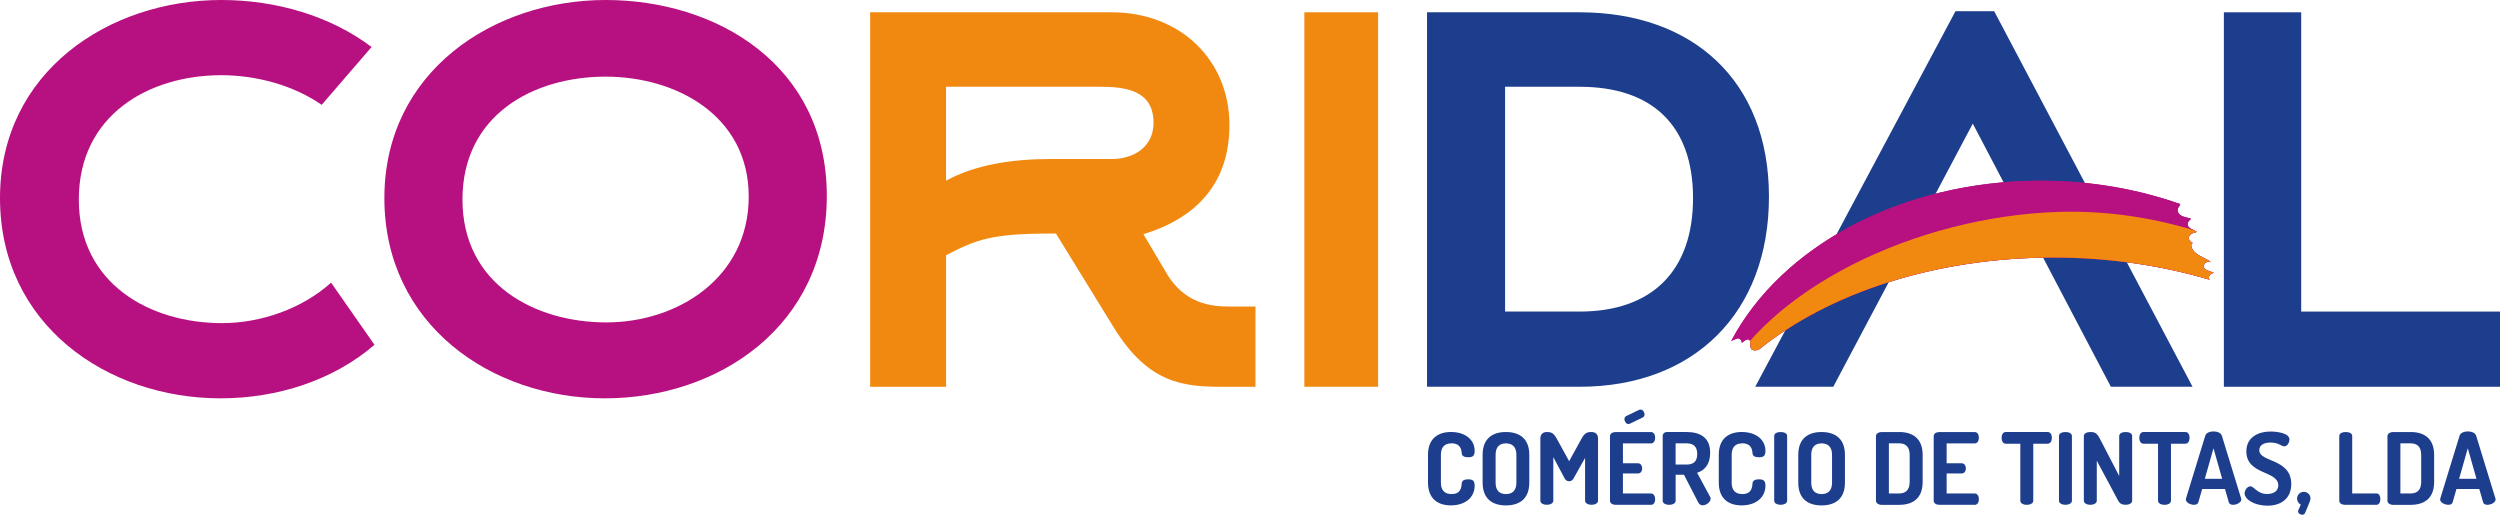 <svg xmlns="http://www.w3.org/2000/svg" xmlns:xlink="http://www.w3.org/1999/xlink" id="Layer_2" viewBox="0 0 691.51 142.38"><defs><clipPath id="clippath"><path d="M611.82,75.67c.14-.07.35-.2.49-.21-.09-.05-.18-.09-.23-.11-.53-.24-1.12-.35-1.65-.61-.45-.22-.88-.57-.88-1.11,0-.61.57-1.16,1.16-1.21.24-.02.52.02.78.07-.57-.47-1.23-.81-1.88-1.14-1.48-.75-3.36-1.64-3.52-3.5-.02-.27.19-.52.43-.63-.31-.18-.6-.37-.83-.65-.6-.74-.15-1.52.56-1.96.27-.16,1.25-.3,1.39-.55-.07.12-.5-.25-.69-.35-.65-.33-1.54-.58-1.77-1.38-.12-.41,0-.81.24-1.15.11-.15.25-.27.38-.41.08-.07.16-.14.23-.22,0,0,0,0,0,0-.21-.2-.65-.26-.9-.32-.46-.11-.92-.2-1.36-.38-.79-.31-1.48-.92-1.4-1.85.04-.46.3-.81.56-1.18.09-.13.13-.26.13-.37-11.74-4.15-24.79-6.47-38.56-6.47-38.78,0-71.95,18.35-85.64,44.34.32-.13.64-.28,1.01-.44.27-.12.56-.28.87-.29.48-.01.87.39.98.83.01.05.04.25.05.4.05-.03.09-.05.09-.05.47-.31.85-.72,1.41-.87.47-.13.83.23.87.67.07.67-.16,1.9.62,2.22.5.21,1.13.1,1.7-.06,19.29-15.56,48.62-25.49,81.47-25.49,15.41,0,30.04,2.2,43.22,6.12-.31-.64-.15-1.32.65-1.71Z" fill="#b71080"></path></clipPath></defs><g id="Layer_1-2"><polygon points="551.59 3.09 540.9 3.09 485.5 106.98 507.09 106.98 545.68 34.19 575.68 91.38 583.88 106.98 606.47 106.98 551.59 3.09" fill="#1d3e8d"></polygon><path d="M103.58,95.38c-11.4,9.8-26.79,14.8-42.59,14.8C29.59,110.18,0,89.78,0,54.79S30.19,0,61.19,0c15.2,0,30.19,4.4,41.59,13l-13.8,16c-7.8-5.4-18-8.2-27.79-8.2-20,0-39.39,11-39.39,34.39s19.8,34.19,39.59,34.19c10.8,0,22.2-4,30.19-11.2l12,17.2Z" fill="#b71080"></path><path d="M167.31,110.18c-31.39,0-60.99-20.4-60.99-55.39S136.52,0,167.51,0s61.19,18.2,61.19,54.19-29.99,55.99-61.39,55.99ZM167.51,21.2c-20,0-39.59,10.6-39.59,33.99s20,33.99,39.79,33.99,39.39-12.4,39.39-34.79-20-33.19-39.59-33.19Z" fill="#b71080"></path><path d="M322.67,75.59c5,8.4,12.2,9.2,17.4,9.2h7.2v22.2h-9c-10.8,0-20.6-.8-30.19-16.4l-16-25.99h-1.4c-16.2,0-20.6,1.6-28.99,6v36.39h-21V3.4h66.79c19,0,32.59,13.2,32.59,31.19,0,15.8-8.8,25.59-23.79,30.19l6.4,10.8ZM307.47,43.99c6.2,0,11.6-3.4,11.6-10,0-9.2-8-10-15.2-10h-42.19v25.99c8-4.4,18.2-6,28.99-6h16.8Z" fill="#f18910"></path><path d="M360.79,106.98V3.4h20.4v103.58h-20.4Z" fill="#f18910"></path><path d="M436.91,3.4h-42.19v103.58h42.19c31.59,0,52.39-20.4,52.39-52.59S468.1,3.4,436.91,3.4ZM436.91,86.18h-20.6V24h20.6c20,0,31.39,10.6,31.39,30.79s-11.4,31.39-31.39,31.39Z" fill="#1d3e8d"></path><path d="M615.13,106.98V3.4h21.39v82.78h54.99v20.8h-76.38Z" fill="#1d3e8d"></path><path d="M401.45,122.64c-1.85,0-2.89,1.02-2.89,3.17v7.68c0,2.15,1.05,3.17,2.95,3.17,2.51,0,2.73-1.79,2.81-2.95.05-.85.83-1.13,1.76-1.13,1.24,0,1.82.36,1.82,1.76,0,3.33-2.73,5.45-6.58,5.45-3.47,0-6.33-1.71-6.33-6.31v-7.68c0-4.6,2.89-6.31,6.36-6.31,3.83,0,6.55,2.04,6.55,5.23,0,1.43-.58,1.76-1.79,1.76-1.02,0-1.76-.3-1.79-1.13-.06-.85-.25-2.73-2.86-2.73Z" fill="#1d3e8d"></path><path d="M410.1,133.49v-7.68c0-4.6,2.81-6.31,6.44-6.31s6.47,1.71,6.47,6.31v7.68c0,4.6-2.84,6.31-6.47,6.31s-6.44-1.71-6.44-6.31ZM419.44,125.81c0-2.18-1.1-3.17-2.89-3.17s-2.86.99-2.86,3.17v7.68c0,2.18,1.05,3.17,2.86,3.17s2.89-.99,2.89-3.17v-7.68Z" fill="#1d3e8d"></path><path d="M435.22,132.39c-.3.55-.77.72-1.21.72s-.88-.17-1.19-.72l-3.17-5.95v12.06c0,.74-.91,1.13-1.79,1.13s-1.79-.39-1.79-1.13v-17.21c0-1.32.88-1.79,1.79-1.79,1.29,0,1.87.28,2.78,1.9l3.39,6.17,3.39-6.17c.91-1.63,1.52-1.9,2.81-1.9.91,0,1.79.47,1.79,1.79v17.21c0,.74-.91,1.13-1.79,1.13s-1.79-.39-1.79-1.13v-11.84l-3.22,5.73Z" fill="#1d3e8d"></path><path d="M448.91,128.15h4.19c.72,0,1.13.69,1.13,1.43,0,.63-.36,1.38-1.13,1.38h-4.19v5.54h7.79c.72,0,1.13.74,1.13,1.6,0,.74-.36,1.54-1.13,1.54h-9.8c-.8,0-1.57-.39-1.57-1.13v-17.87c0-.74.77-1.13,1.57-1.13h9.8c.77,0,1.13.8,1.13,1.54,0,.85-.41,1.6-1.13,1.6h-7.79v5.51ZM450.81,117.19c-.14.05-.25.11-.39.11-.61,0-1.1-.74-1.1-1.35,0-.36.14-.69.47-.85l3.64-1.76c.14-.03.25-.05.36-.05.63,0,1.1.74,1.1,1.35,0,.33-.14.66-.5.83l-3.58,1.74Z" fill="#1d3e8d"></path><path d="M459.9,120.6c0-.58.47-1.1,1.16-1.1h5.45c3.61,0,6.53,1.38,6.53,5.76,0,3.17-1.54,4.87-3.61,5.51l3.61,6.69c.11.14.14.33.14.44,0,.91-1.18,1.87-2.23,1.87-.5,0-.96-.3-1.24-.85l-3.91-7.6h-2.31v7.19c0,.74-.88,1.13-1.79,1.13s-1.79-.39-1.79-1.13v-17.9ZM463.48,122.64v5.86h3.03c1.79,0,2.95-.74,2.95-2.92s-1.16-2.95-2.95-2.95h-3.03Z" fill="#1d3e8d"></path><path d="M481.88,122.64c-1.85,0-2.89,1.02-2.89,3.17v7.68c0,2.15,1.05,3.17,2.95,3.17,2.51,0,2.73-1.79,2.81-2.95.05-.85.83-1.13,1.76-1.13,1.24,0,1.82.36,1.82,1.76,0,3.33-2.73,5.45-6.58,5.45-3.47,0-6.33-1.71-6.33-6.31v-7.68c0-4.6,2.89-6.31,6.36-6.31,3.83,0,6.55,2.04,6.55,5.23,0,1.43-.58,1.76-1.79,1.76-1.02,0-1.76-.3-1.79-1.13-.06-.85-.25-2.73-2.86-2.73Z" fill="#1d3e8d"></path><path d="M490.75,120.6c0-.77.88-1.1,1.79-1.1s1.79.33,1.79,1.1v17.9c0,.74-.91,1.13-1.79,1.13s-1.79-.39-1.79-1.13v-17.9Z" fill="#1d3e8d"></path><path d="M497.41,133.49v-7.68c0-4.6,2.81-6.31,6.44-6.31s6.47,1.71,6.47,6.31v7.68c0,4.6-2.84,6.31-6.47,6.31s-6.44-1.71-6.44-6.31ZM506.75,125.81c0-2.18-1.1-3.17-2.89-3.17s-2.86.99-2.86,3.17v7.68c0,2.18,1.05,3.17,2.86,3.17s2.89-.99,2.89-3.17v-7.68Z" fill="#1d3e8d"></path><path d="M525.34,119.5c3.63,0,6.47,1.71,6.47,6.31v7.52c0,4.6-2.84,6.31-6.47,6.31h-4.87c-.94,0-1.57-.52-1.57-1.1v-17.93c0-.58.63-1.1,1.57-1.1h4.87ZM522.47,122.64v13.85h2.86c1.82,0,2.89-1.02,2.89-3.17v-7.52c0-2.15-1.07-3.17-2.89-3.17h-2.86Z" fill="#1d3e8d"></path><path d="M538.45,128.15h4.19c.72,0,1.13.69,1.13,1.43,0,.63-.36,1.38-1.13,1.38h-4.19v5.54h7.79c.72,0,1.13.74,1.13,1.6,0,.74-.36,1.54-1.13,1.54h-9.8c-.8,0-1.57-.39-1.57-1.13v-17.87c0-.74.77-1.13,1.57-1.13h9.8c.77,0,1.13.8,1.13,1.54,0,.85-.41,1.6-1.13,1.6h-7.79v5.51Z" fill="#1d3e8d"></path><path d="M566.43,119.5c.77,0,1.13.83,1.13,1.6,0,.85-.41,1.63-1.13,1.63h-4.02v15.78c0,.74-.91,1.13-1.79,1.13s-1.79-.39-1.79-1.13v-15.78h-4.05c-.72,0-1.13-.74-1.13-1.63,0-.77.36-1.6,1.13-1.6h11.65Z" fill="#1d3e8d"></path><path d="M569.52,120.6c0-.77.88-1.1,1.79-1.1s1.79.33,1.79,1.1v17.9c0,.74-.91,1.13-1.79,1.13s-1.79-.39-1.79-1.13v-17.9Z" fill="#1d3e8d"></path><path d="M585.9,138.5l-5.92-11.07v11.07c0,.74-.91,1.13-1.79,1.13s-1.79-.39-1.79-1.13v-17.87c0-.77.88-1.13,1.79-1.13,1.29,0,1.82.28,2.67,1.9l5.32,10.27v-11.07c0-.77.88-1.1,1.79-1.1s1.79.33,1.79,1.1v17.9c0,.74-.91,1.13-1.79,1.13s-1.6-.27-2.07-1.13Z" fill="#1d3e8d"></path><path d="M604.52,119.5c.77,0,1.13.83,1.13,1.6,0,.85-.41,1.63-1.13,1.63h-4.02v15.78c0,.74-.91,1.13-1.79,1.13s-1.79-.39-1.79-1.13v-15.78h-4.05c-.72,0-1.13-.74-1.13-1.63,0-.77.36-1.6,1.13-1.6h11.65Z" fill="#1d3e8d"></path><path d="M604.61,138.14c0-.06.03-.17.05-.28l5.32-17.32c.25-.83,1.27-1.21,2.29-1.21s2.07.39,2.31,1.21l5.32,17.32c.03.11.06.19.06.28,0,.85-1.29,1.49-2.26,1.49-.61,0-1.07-.19-1.21-.72l-1.05-3.66h-6.31l-1.05,3.66c-.14.52-.61.72-1.21.72-.96,0-2.26-.61-2.26-1.49ZM614.66,132.44l-2.4-8.45-2.4,8.45h4.79Z" fill="#1d3e8d"></path><path d="M630.19,134.26c0-4.13-8.84-2.86-8.84-9.39,0-4.1,3.53-5.51,6.69-5.51,1.63,0,5.23.39,5.23,2.2,0,.63-.44,1.9-1.43,1.9-.85,0-1.49-1.05-3.8-1.05-1.98,0-3.11.8-3.11,2.12,0,3.41,8.84,2.23,8.84,9.36,0,3.94-2.75,5.98-6.55,5.98s-6.36-1.82-6.36-3.42c0-.77.72-1.93,1.57-1.93,1.13,0,1.87,2.12,4.68,2.12,1.65,0,3.08-.74,3.08-2.4Z" fill="#1d3e8d"></path><path d="M639.09,137.89c0,.3-.05.61-1.51,4.02-.17.36-.47.47-.74.47-.5,0-1.18-.33-1.18-.94,0-.11.03-.25.11-.39l.63-1.46c-.61-.33-1.02-.96-1.02-1.68,0-1.02.83-1.87,1.85-1.87s1.87.83,1.87,1.84Z" fill="#1d3e8d"></path><path d="M648.62,139.63c-.8,0-1.57-.39-1.57-1.13v-17.9c0-.77.88-1.1,1.79-1.1s1.79.33,1.79,1.1v15.89h6.72c.72,0,1.07.77,1.07,1.57s-.36,1.57-1.07,1.57h-8.73Z" fill="#1d3e8d"></path><path d="M666.82,119.5c3.63,0,6.47,1.71,6.47,6.31v7.52c0,4.6-2.84,6.31-6.47,6.31h-4.87c-.94,0-1.57-.52-1.57-1.1v-17.93c0-.58.63-1.1,1.57-1.1h4.87ZM663.96,122.64v13.85h2.86c1.82,0,2.89-1.02,2.89-3.17v-7.52c0-2.15-1.07-3.17-2.89-3.17h-2.86Z" fill="#1d3e8d"></path><path d="M674.95,138.14c0-.06.03-.17.05-.28l5.32-17.32c.25-.83,1.27-1.21,2.29-1.21s2.07.39,2.31,1.21l5.32,17.32c.03.11.06.19.06.28,0,.85-1.29,1.49-2.26,1.49-.61,0-1.07-.19-1.21-.72l-1.05-3.66h-6.31l-1.05,3.66c-.14.52-.61.72-1.21.72-.96,0-2.26-.61-2.26-1.49ZM685,132.44l-2.4-8.45-2.4,8.45h4.79Z" fill="#1d3e8d"></path><path d="M611.82,75.67c.14-.07.35-.2.49-.21-.09-.05-.18-.09-.23-.11-.53-.24-1.12-.35-1.65-.61-.45-.22-.88-.57-.88-1.11,0-.61.57-1.16,1.16-1.21.24-.02.52.02.78.07-.57-.47-1.23-.81-1.88-1.14-1.48-.75-3.36-1.64-3.52-3.5-.02-.27.19-.52.43-.63-.31-.18-.6-.37-.83-.65-.6-.74-.15-1.52.56-1.96.27-.16,1.25-.3,1.39-.55-.07.12-.5-.25-.69-.35-.65-.33-1.54-.58-1.77-1.38-.12-.41,0-.81.24-1.15.11-.15.25-.27.38-.41.08-.07.16-.14.23-.22,0,0,0,0,0,0-.21-.2-.65-.26-.9-.32-.46-.11-.92-.2-1.36-.38-.79-.31-1.48-.92-1.4-1.85.04-.46.3-.81.56-1.18.09-.13.13-.26.13-.37-11.74-4.15-24.79-6.47-38.56-6.47-38.78,0-71.95,18.35-85.64,44.34.32-.13.64-.28,1.01-.44.27-.12.56-.28.87-.29.48-.01.87.39.98.83.01.05.04.25.05.4.05-.03.09-.05.09-.05.47-.31.85-.72,1.41-.87.47-.13.83.23.87.67.07.67-.16,1.9.62,2.22.5.21,1.13.1,1.7-.06,19.29-15.56,48.62-25.49,81.47-25.49,15.41,0,30.04,2.2,43.22,6.12-.31-.64-.15-1.32.65-1.71Z" fill="#b71080"></path><path d="M611.82,75.67c.14-.07.35-.2.49-.21-.09-.05-.18-.09-.23-.11-.53-.24-1.12-.35-1.65-.61-.45-.22-.88-.57-.88-1.11,0-.61.57-1.16,1.16-1.21.24-.02.52.02.78.07-.57-.47-1.23-.81-1.88-1.14-1.48-.75-3.36-1.64-3.52-3.5-.02-.27.19-.52.43-.63-.31-.18-.6-.37-.83-.65-.6-.74-.15-1.52.56-1.96.27-.16,1.25-.3,1.39-.55-.07.12-.5-.25-.69-.35-.65-.33-1.54-.58-1.77-1.38-.12-.41,0-.81.24-1.15.11-.15.25-.27.38-.41.08-.07.16-.14.23-.22,0,0,0,0,0,0-.21-.2-.65-.26-.9-.32-.46-.11-.92-.2-1.36-.38-.79-.31-1.48-.92-1.4-1.85.04-.46.3-.81.56-1.18.09-.13.13-.26.13-.37-11.74-4.15-24.79-6.47-38.56-6.47-38.78,0-71.95,18.35-85.64,44.34.32-.13.64-.28,1.01-.44.27-.12.56-.28.87-.29.48-.01.87.39.98.83.01.05.04.25.05.4.05-.03.09-.05.09-.05.47-.31.85-.72,1.41-.87.47-.13.83.23.87.67.07.67-.16,1.9.62,2.22.5.21,1.13.1,1.7-.06,19.29-15.56,48.62-25.49,81.47-25.49,15.41,0,30.04,2.2,43.22,6.12-.31-.64-.15-1.32.65-1.71Z" fill="#b71080"></path><g clip-path="url(#clippath)"><path d="M618.53,83.32c.14-.07.35-.22.5-.23-.09-.04-.19-.09-.24-.11-.55-.23-1.15-.32-1.7-.57-.47-.21-.91-.55-.93-1.11-.02-.63.55-1.2,1.14-1.27.25-.03.53,0,.8.05-.59-.46-1.28-.79-1.96-1.1-1.53-.72-1.43-1.5-1.65-3.4-.03-.28-1.87-.6-1.62-.72-.32-.17-.63-.36-.86-.63-.64-.74-.21-1.55.51-2.01.27-.18,1.26-.35,1.4-.6-.07.13-.52-.24-.71-.33-.68-.32-1.59-.55-1.84-1.36-.13-.42-.03-.83.2-1.18.11-.16.24-.29.38-.43.08-.07.16-.15.23-.23,0,0,0,0,0,0-.22-.2-.67-.24-.93-.3-.47-.1-.95-.18-1.4-.34-.82-.29-1.54-.89-1.49-1.84.03-.47.52-1.18.52-1.3-12.09-3.86-25.35-6.13-39.38-5.7-39.53,1.21-80.83,21.31-93.98,48.24.33-.15,8.69-.67,9.06-.85.27-.13.56-.3.87-.32.49-.03.9.37,1.03.82.02.05.05.25.07.41.05-.03.09-.05.09-.05.47-.33.85-.76,1.41-.93.48-.14.85.2.91.65.09.68-.1,1.94.71,2.25.51.19,1.16.07,1.73-.11,19.19-16.46,48.77-27.51,82.26-28.53,15.71-.48,30.69,1.3,44.26,4.89-.34-.65-.2-1.34.61-1.76Z" fill="#f18910"></path></g></g></svg>